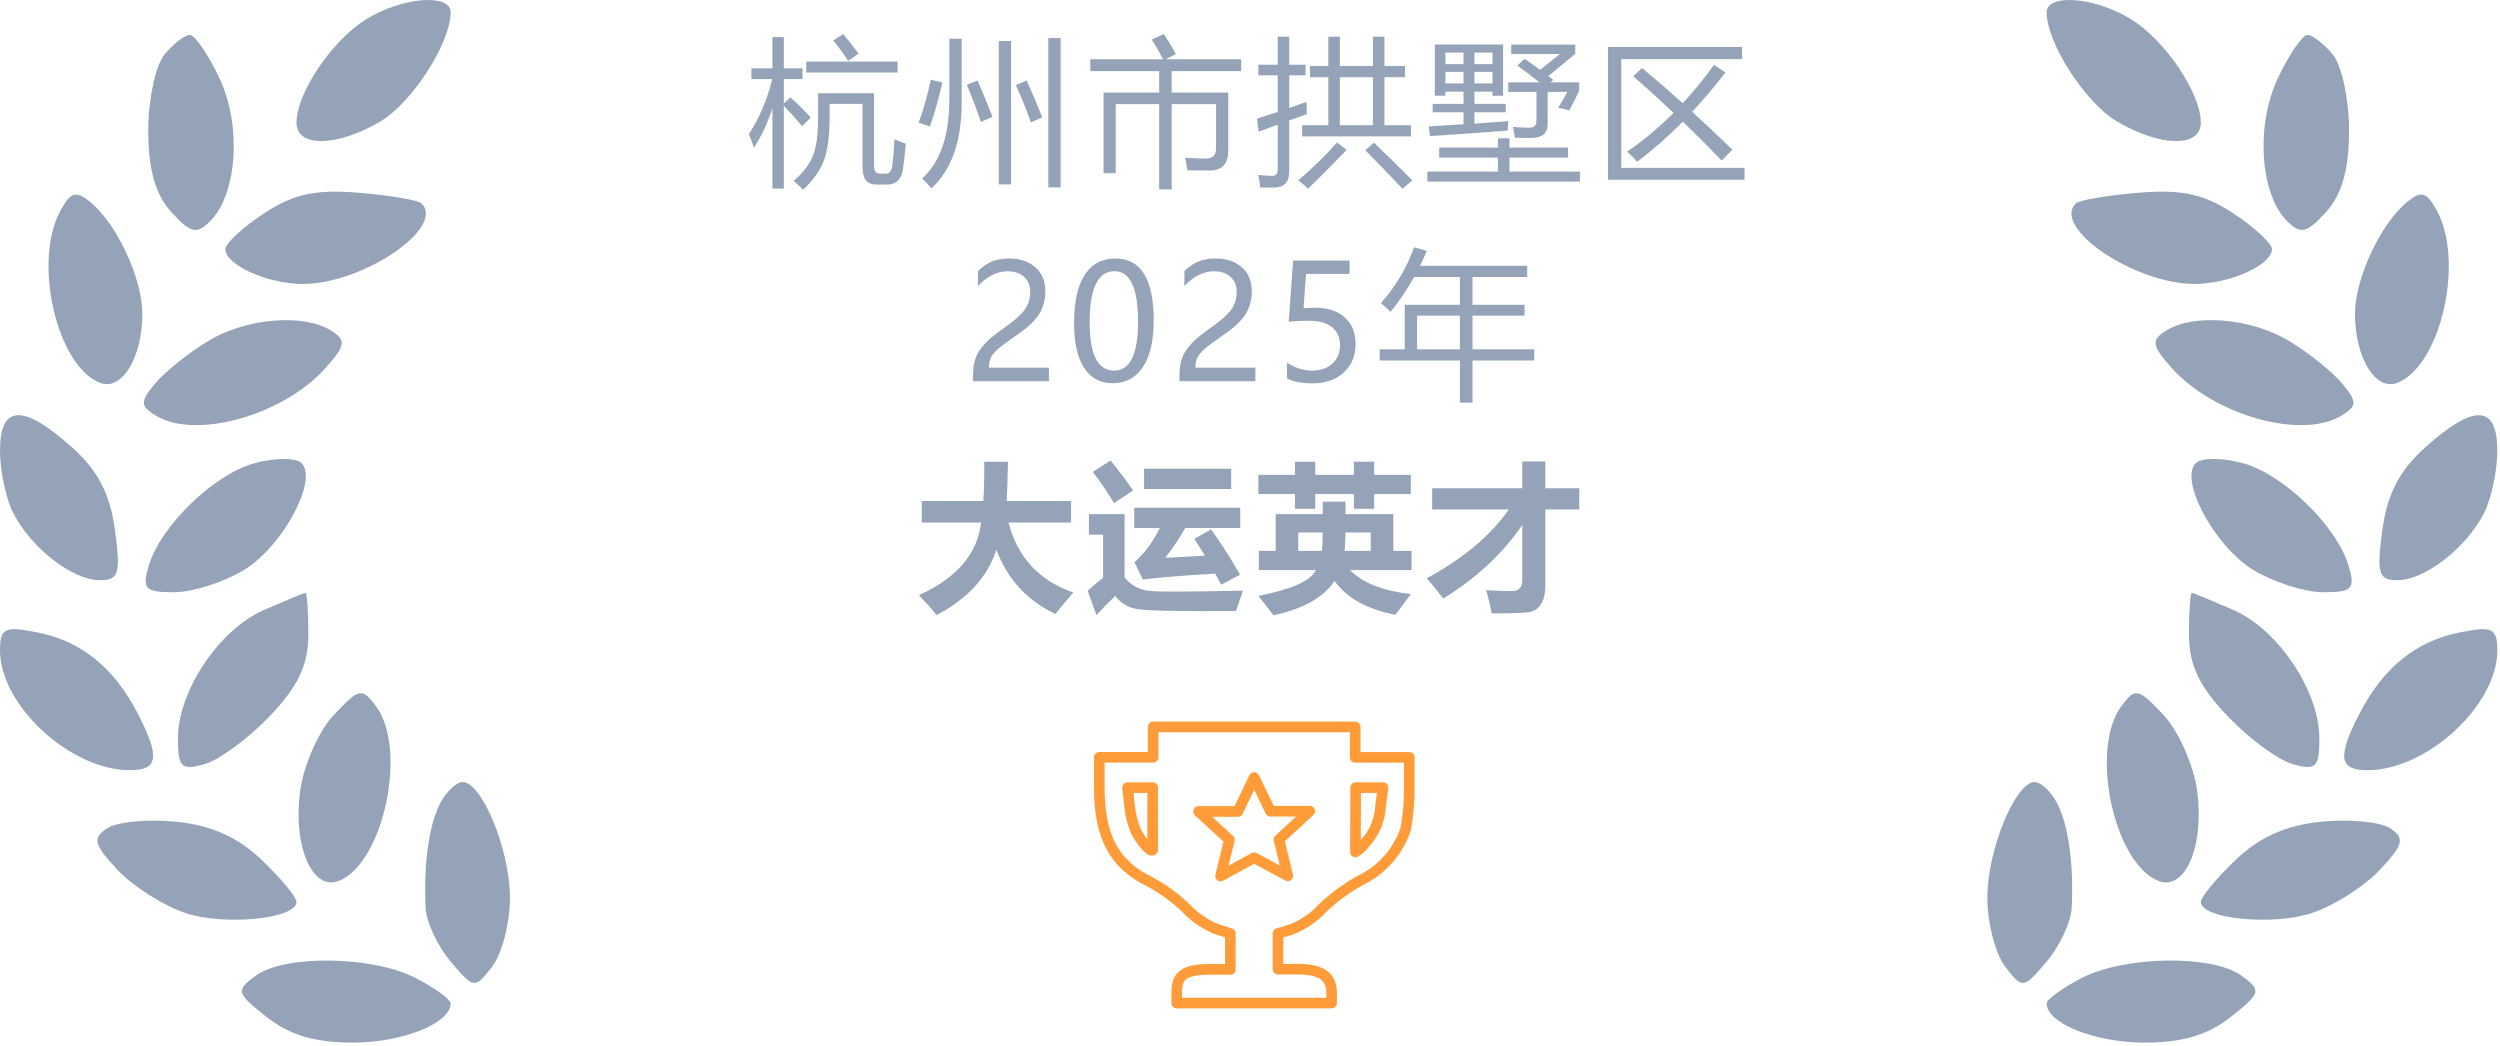 <svg width="282" height="118" viewBox="0 0 282 118" fill="none" xmlns="http://www.w3.org/2000/svg">
<g clip-path="url(#clip0_3584_367)">
<path d="M41.3 2.175C37.435 4.572 33.444 10.501 33.444 13.84C33.444 16.661 38.007 16.592 42.916 13.692C46.49 11.581 50.836 4.833 50.836 1.392C50.836 -0.779 45.334 -0.327 41.3 2.175ZM18.557 6.148C17.548 7.363 16.722 11.213 16.722 14.703C16.722 19.093 17.516 21.924 19.308 23.902C21.479 26.303 22.185 26.471 23.702 24.954C26.779 21.875 27.277 14.137 24.742 8.794C23.476 6.122 21.977 3.936 21.417 3.936C20.855 3.936 19.567 4.93 18.558 6.148H18.557ZM11.302 43.188C6.424 41.316 3.691 29.606 6.783 23.827C7.956 21.634 8.575 21.451 10.217 22.815C13.206 25.296 16.055 31.435 16.055 35.394C16.055 40.344 13.748 44.126 11.302 43.188ZM29.768 24.076C27.377 25.651 25.419 27.461 25.419 28.1C25.419 29.884 30.192 32.029 34.158 32.029C40.925 32.029 50.287 25.681 47.553 22.947C47.185 22.578 44.011 22.036 40.499 21.744C35.597 21.333 33.106 21.875 29.768 24.076ZM17.477 43.285C18.532 42.005 21.204 39.855 23.41 38.506C27.724 35.868 34.239 35.317 37.403 37.318C39.07 38.371 38.971 38.988 36.734 41.495C31.922 46.894 21.949 49.656 17.477 46.825C15.809 45.768 15.809 45.306 17.477 43.285ZM-0 50.846C-0 53.101 0.672 56.262 1.494 57.87C3.506 61.803 8.13 65.407 11.213 65.444C13.404 65.468 13.632 64.738 12.967 59.787C12.421 55.712 11.039 53.059 8.087 50.423C2.585 45.506 -0 45.639 -0 50.846ZM16.782 63.8C18.146 59.296 24.116 53.506 28.71 52.247C30.947 51.63 33.314 51.614 33.971 52.206C35.98 54.014 31.935 61.603 27.532 64.289C25.265 65.67 21.714 66.802 19.642 66.806C16.354 66.81 15.988 66.425 16.784 63.8H16.782ZM29.792 68.794C24.729 70.995 20.077 77.929 20.072 83.287C20.066 86.562 20.462 86.944 23.076 86.194C24.733 85.722 28.044 83.28 30.435 80.773C33.65 77.403 34.782 74.991 34.782 71.514C34.782 68.926 34.631 66.834 34.446 66.862C34.265 66.892 32.167 67.759 29.792 68.794ZM14.648 86.878C7.945 86.878 -0 79.555 -0 73.378C-0 70.845 0.523 70.595 4.259 71.342C9.173 72.325 12.86 75.306 15.521 80.453C18.075 85.391 17.873 86.878 14.648 86.878ZM37.646 80.653C35.952 82.462 34.242 86.32 33.854 89.228C33.022 95.418 35.208 100.522 38.195 99.375C43.228 97.443 46.005 84.578 42.44 79.704C40.848 77.526 40.527 77.589 37.648 80.653H37.646ZM48.013 102.448C47.757 97.49 48.39 92.98 49.683 90.557C50.369 89.268 51.495 88.216 52.187 88.216C54.378 88.216 57.526 95.913 57.526 101.271C57.526 104.111 56.624 107.6 55.518 109.03C53.548 111.578 53.461 111.567 50.836 108.469C49.366 106.732 48.093 104.023 48.013 102.448ZM12.074 93.437C10.4 94.562 10.583 95.274 13.275 98.14C15.018 99.995 18.467 102.181 20.937 102.997C25.366 104.458 33.444 103.645 33.444 101.738C33.444 101.196 31.683 99.07 29.532 97.008C26.833 94.422 23.829 93.084 19.834 92.686C16.651 92.369 13.159 92.709 12.074 93.437ZM30.112 114.743C26.625 111.996 26.555 111.737 28.849 110.059C32.124 107.664 42.027 107.81 46.888 110.322C49.059 111.445 50.836 112.732 50.836 113.185C50.836 115.397 45.508 117.566 39.98 117.603C35.621 117.635 32.72 116.792 30.112 114.743ZM248.251 13.84C248.251 10.501 244.261 4.573 240.396 2.175C236.364 -0.329 230.862 -0.779 230.862 1.392C230.862 4.833 235.206 11.581 238.781 13.692C243.689 16.592 248.251 16.661 248.251 13.84ZM264.974 14.703C264.974 11.213 264.148 7.365 263.139 6.146C262.129 4.93 260.841 3.934 260.281 3.934C259.721 3.934 258.222 6.12 256.954 8.794C254.419 14.137 254.917 21.875 257.996 24.954C259.513 26.471 260.217 26.303 262.388 23.902C264.18 21.924 264.974 19.095 264.974 14.703ZM274.915 23.827C278.007 29.606 275.274 41.314 270.396 43.188C267.95 44.126 265.643 40.344 265.643 35.394C265.643 31.435 268.494 25.296 271.481 22.815C273.125 21.451 273.742 21.634 274.915 23.827ZM256.279 28.1C256.279 27.461 254.321 25.653 251.932 24.076C248.592 21.875 246.101 21.335 241.199 21.744C237.689 22.036 234.513 22.578 234.145 22.947C231.411 25.681 240.775 32.027 247.54 32.027C251.508 32.027 256.279 29.884 256.279 28.1ZM258.286 38.506C260.492 39.855 263.164 42.005 264.219 43.285C265.888 45.306 265.888 45.77 264.219 46.825C259.749 49.656 249.774 46.896 244.962 41.495C242.725 38.988 242.626 38.371 244.293 37.318C247.457 35.317 253.972 35.87 258.286 38.506ZM280.202 57.868C281.024 56.262 281.696 53.101 281.696 50.846C281.696 45.643 279.111 45.506 273.609 50.423C270.657 53.059 269.275 55.712 268.729 59.787C268.064 64.738 268.292 65.468 270.483 65.444C273.566 65.407 278.19 61.801 280.202 57.868ZM252.986 52.245C257.58 53.508 263.552 59.296 264.914 63.8C265.708 66.425 265.342 66.811 262.054 66.806C259.982 66.802 256.431 65.67 254.164 64.289C249.761 61.603 245.716 54.014 247.725 52.206C248.384 51.614 250.749 51.628 252.986 52.245ZM261.624 83.287C261.619 77.931 256.967 70.995 251.904 68.794C249.529 67.761 247.431 66.892 247.248 66.864C247.065 66.836 246.914 68.926 246.914 71.514C246.914 74.989 248.046 77.403 251.263 80.773C253.653 83.282 256.963 85.722 258.62 86.194C261.234 86.944 261.63 86.562 261.624 83.287ZM281.696 73.38C281.696 79.556 273.751 86.878 267.048 86.878C263.825 86.878 263.621 85.391 266.175 80.453C268.837 75.306 272.522 72.326 277.437 71.342C281.173 70.595 281.696 70.847 281.696 73.38ZM247.842 89.228C247.454 86.32 245.746 82.462 244.05 80.653C241.169 77.589 240.85 77.526 239.258 79.704C235.691 84.58 238.468 97.443 243.501 99.376C246.49 100.522 248.674 95.416 247.842 89.228ZM232.017 90.555C233.308 92.98 233.941 97.49 233.685 102.448C233.603 104.023 232.332 106.732 230.862 108.467C228.237 111.569 228.149 111.578 226.18 109.03C225.076 107.6 224.172 104.109 224.172 101.271C224.172 95.913 227.32 88.216 229.509 88.216C230.201 88.216 231.329 89.268 232.017 90.555ZM268.423 98.14C271.113 95.274 271.296 94.564 269.622 93.437C268.537 92.709 265.045 92.371 261.863 92.686C257.869 93.082 254.863 94.422 252.164 97.008C250.013 99.07 248.251 101.196 248.251 101.738C248.251 103.644 256.33 104.458 260.759 102.997C263.231 102.181 266.678 99.997 268.423 98.14ZM252.847 110.059C255.142 111.737 255.071 111.998 251.584 114.743C248.978 116.792 246.075 117.635 241.716 117.603C236.188 117.566 230.862 115.398 230.862 113.185C230.862 112.734 232.637 111.447 234.808 110.322C239.669 107.81 249.572 107.662 252.847 110.059Z" fill="#94A3B8"/>
<path d="M98.591 10.519V18.78C98.591 19.319 98.825 19.589 99.294 19.589H99.945C100.343 19.589 100.583 19.249 100.665 18.569C100.759 17.866 100.835 16.911 100.894 15.704C101.28 15.88 101.708 16.05 102.177 16.214C102.048 17.561 101.943 18.505 101.861 19.044C101.696 20.227 101.099 20.819 100.068 20.819H98.837C97.806 20.819 97.29 20.163 97.29 18.851V11.714H93.581V13.226C93.581 15.288 93.376 16.882 92.966 18.007C92.532 19.202 91.741 20.333 90.593 21.399C90.265 21.048 89.907 20.72 89.521 20.415C90.634 19.442 91.372 18.458 91.736 17.462C92.099 16.524 92.281 15.118 92.281 13.243V10.519H98.591ZM84.476 15.124C85.648 13.331 86.527 11.263 87.112 8.919H84.757V7.706H87.13V4.19H88.413V7.706H90.523V8.919H88.413V11.679L89.169 10.976C90.001 11.737 90.763 12.499 91.454 13.261L90.47 14.227C89.884 13.507 89.198 12.745 88.413 11.942V21.276H87.13V12.224C86.55 13.976 85.853 15.452 85.038 16.653C84.886 16.161 84.698 15.651 84.476 15.124ZM90.945 6.95H101.245V8.181H90.945V6.95ZM94.003 4.56L95.111 3.839C95.685 4.53 96.265 5.269 96.851 6.054L95.673 6.862C95.181 6.101 94.624 5.333 94.003 4.56ZM118.251 4.296H119.64V21.136H118.251V4.296ZM112.661 4.63H114.05V20.802H112.661V4.63ZM107.089 4.366H108.478V11.538C108.478 15.921 107.341 19.155 105.067 21.241C104.775 20.901 104.423 20.532 104.013 20.134C106.075 18.294 107.101 15.276 107.089 11.081V4.366ZM104.997 8.989L106.298 9.306C105.876 11.169 105.407 12.827 104.892 14.28C104.435 14.104 104.013 13.958 103.626 13.841C104.177 12.317 104.634 10.7 104.997 8.989ZM109.058 9.569L110.271 9.077C110.915 10.589 111.478 11.96 111.958 13.19L110.64 13.753C110.194 12.417 109.667 11.023 109.058 9.569ZM114.595 9.604L115.808 9.077C116.452 10.519 117.038 11.907 117.566 13.243L116.282 13.806C115.802 12.423 115.239 11.023 114.595 9.604ZM125.853 19.536H124.481V10.448H130.757V8.022H122.987V6.687H131.188C130.824 5.954 130.399 5.216 129.913 4.472L131.267 3.839C131.771 4.577 132.233 5.333 132.655 6.106L131.495 6.687H140.003V8.022H132.163V10.448H138.544V17.023C138.544 18.499 137.847 19.237 136.452 19.237C135.808 19.237 134.97 19.226 133.939 19.202C133.88 18.815 133.798 18.347 133.692 17.796C134.665 17.855 135.444 17.884 136.03 17.884C136.792 17.884 137.173 17.497 137.173 16.724V11.749H132.163V21.364H130.757V11.749H125.853V19.536ZM146.884 14.122H149.837V8.708H147.763V7.442H149.837V4.138H151.138V7.442H154.864V4.138H156.165V7.442H158.485V8.708H156.165V14.122H159.153V15.388H146.884V14.122ZM141.786 13.384C142.524 13.155 143.304 12.903 144.124 12.628V8.497H141.944V7.302H144.124V4.138H145.425V7.302H147.27V8.497H145.425V12.188C146.052 11.966 146.702 11.731 147.376 11.485C147.388 12.071 147.399 12.534 147.411 12.874C146.778 13.097 146.116 13.334 145.425 13.586V19.343C145.425 20.526 144.88 21.13 143.79 21.153C143.368 21.165 142.823 21.165 142.155 21.153C142.108 20.708 142.038 20.233 141.944 19.73C142.577 19.8 143.11 19.835 143.544 19.835C143.931 19.835 144.124 19.589 144.124 19.097V14.06C143.433 14.318 142.718 14.585 141.979 14.86L141.786 13.384ZM151.138 14.122H154.864V8.708H151.138V14.122ZM154.003 16.952L154.987 16.091C156.347 17.392 157.788 18.81 159.311 20.345L158.204 21.294C156.599 19.583 155.198 18.136 154.003 16.952ZM150.821 16.073L151.894 16.917C150.464 18.405 149.022 19.858 147.569 21.276C147.206 20.96 146.831 20.649 146.444 20.345C147.968 19.056 149.427 17.632 150.821 16.073ZM161.165 14.263C162.419 14.192 163.725 14.11 165.085 14.017V12.663H161.604V11.714H165.085V10.343H163.046V10.8H161.85V5.017H169.55V10.8H168.354V10.343H166.315V11.714H169.849V12.663H166.315V13.946C167.546 13.852 168.823 13.759 170.147 13.665C170.112 13.899 170.083 14.257 170.059 14.737C166.884 14.972 163.966 15.177 161.306 15.352L161.165 14.263ZM161.007 19.36H168.97V17.778H162.343V16.653H168.97V15.599H170.27V16.653H176.88V17.778H170.27V19.36H178.216V20.485H161.007V19.36ZM170.13 10.36V9.288H173.645C172.86 8.655 172.028 8.022 171.149 7.39L171.975 6.634C172.597 7.056 173.177 7.472 173.716 7.882L175.966 6.089H170.464V5.034H177.688V6.071L174.647 8.585C174.847 8.737 175.034 8.884 175.21 9.024L174.876 9.288H178.128V10.255C177.694 11.157 177.319 11.896 177.003 12.47C176.628 12.329 176.212 12.229 175.755 12.171C176.153 11.538 176.499 10.935 176.792 10.36H174.577V13.981C174.577 15.036 173.95 15.563 172.696 15.563C172.099 15.563 171.489 15.552 170.868 15.528C170.821 15.083 170.751 14.679 170.657 14.315C171.278 14.374 171.899 14.403 172.52 14.403C173.048 14.403 173.311 14.146 173.311 13.63V10.36H170.13ZM168.354 5.931H166.315V7.231H168.354V5.931ZM163.046 9.411H165.085V8.11H163.046V9.411ZM166.315 9.411H168.354V8.11H166.315V9.411ZM163.046 7.231H165.085V5.931H163.046V7.231ZM181.387 5.298H196.505V6.669H182.882V18.939H196.786V20.274H181.387V5.298ZM184.235 8.603L185.22 7.671C186.684 8.878 188.217 10.202 189.816 11.644C191.041 10.319 192.216 8.878 193.341 7.319L194.624 8.181C193.393 9.774 192.145 11.251 190.88 12.61C192.339 13.94 193.85 15.364 195.415 16.882L194.202 18.112C192.784 16.63 191.325 15.165 189.825 13.718C188.132 15.435 186.409 16.946 184.657 18.253C184.376 17.89 184.001 17.509 183.532 17.11C185.372 15.856 187.121 14.395 188.779 12.725C187.308 11.336 185.794 9.962 184.235 8.603ZM116.208 32.954C116.208 32.222 115.977 31.648 115.514 31.231C115.051 30.81 114.421 30.599 113.624 30.599C113.062 30.599 112.493 30.742 111.919 31.029C111.345 31.316 110.809 31.727 110.311 32.26V30.59C110.756 30.127 111.26 29.773 111.822 29.526C112.391 29.28 113.056 29.157 113.818 29.157C115.048 29.157 116.038 29.488 116.788 30.15C117.538 30.807 117.913 31.697 117.913 32.822C117.913 33.824 117.682 34.691 117.219 35.424C116.762 36.156 115.977 36.906 114.863 37.674C113.727 38.459 112.965 39.022 112.578 39.361C112.197 39.701 111.931 40.026 111.778 40.337C111.626 40.648 111.55 41.025 111.55 41.471H118.318V43H109.757V42.323C109.757 41.538 109.862 40.873 110.073 40.328C110.29 39.777 110.645 39.244 111.137 38.728C111.629 38.207 112.397 37.583 113.44 36.856C114.506 36.106 115.233 35.45 115.619 34.888C116.012 34.319 116.208 33.675 116.208 32.954ZM121.155 36.461C121.155 34.059 121.554 32.242 122.351 31.012C123.148 29.775 124.302 29.157 125.814 29.157C128.696 29.157 130.138 31.483 130.138 36.136C130.138 38.433 129.731 40.19 128.916 41.409C128.107 42.622 126.971 43.228 125.506 43.228C124.123 43.228 123.051 42.651 122.289 41.497C121.533 40.343 121.155 38.664 121.155 36.461ZM122.913 36.382C122.913 39.997 123.83 41.805 125.664 41.805C127.469 41.805 128.371 39.968 128.371 36.294C128.371 32.491 127.486 30.59 125.717 30.59C123.848 30.59 122.913 32.52 122.913 36.382ZM139.497 32.954C139.497 32.222 139.266 31.648 138.803 31.231C138.34 30.81 137.71 30.599 136.913 30.599C136.351 30.599 135.782 30.742 135.208 31.029C134.634 31.316 134.098 31.727 133.6 32.26V30.59C134.045 30.127 134.549 29.773 135.111 29.526C135.68 29.28 136.345 29.157 137.106 29.157C138.337 29.157 139.327 29.488 140.077 30.15C140.827 30.807 141.202 31.697 141.202 32.822C141.202 33.824 140.971 34.691 140.508 35.424C140.051 36.156 139.266 36.906 138.152 37.674C137.016 38.459 136.254 39.022 135.867 39.361C135.486 39.701 135.22 40.026 135.067 40.337C134.915 40.648 134.839 41.025 134.839 41.471H141.606V43H133.046V42.323C133.046 41.538 133.151 40.873 133.362 40.328C133.579 39.777 133.934 39.244 134.426 38.728C134.918 38.207 135.686 37.583 136.729 36.856C137.795 36.106 138.521 35.45 138.908 34.888C139.301 34.319 139.497 33.675 139.497 32.954ZM152.908 38.799C152.908 40.129 152.466 41.201 151.581 42.016C150.702 42.83 149.518 43.237 148.03 43.237C146.753 43.237 145.801 43.047 145.174 42.666V40.908C146.094 41.506 147.031 41.805 147.986 41.805C148.935 41.805 149.7 41.544 150.28 41.023C150.866 40.495 151.159 39.798 151.159 38.931C151.159 38.063 150.854 37.39 150.245 36.909C149.642 36.423 148.786 36.18 147.679 36.18C146.823 36.18 146.053 36.218 145.367 36.294L145.868 29.386H152.231V30.898H147.318L147.037 34.756L148.276 34.703C149.718 34.703 150.849 35.063 151.669 35.784C152.495 36.499 152.908 37.504 152.908 38.799ZM155.623 39.405H158.453V34.378H164.676V31.249H159.508C158.717 32.673 157.832 33.985 156.853 35.187C156.549 34.858 156.185 34.53 155.764 34.202C157.428 32.327 158.676 30.224 159.508 27.892L160.949 28.296C160.703 28.876 160.445 29.439 160.176 29.983H172.269V31.249H166.099V34.378H171.971V35.608H166.099V39.405H173.06V40.671H166.099V45.417H164.676V40.671H155.623V39.405ZM159.842 39.405H164.676V35.608H159.842V39.405ZM103.978 56.515H110.921C111.003 55.237 111.038 53.761 111.026 52.085H113.698C113.663 53.825 113.616 55.302 113.558 56.515H120.818V58.94H113.76C114.768 62.855 117.202 65.485 121.064 66.833C120.232 67.782 119.564 68.591 119.06 69.259C115.866 67.759 113.643 65.342 112.389 62.008C111.416 65.061 109.169 67.519 105.648 69.382C105.179 68.784 104.517 68.034 103.661 67.132C107.927 65.198 110.262 62.468 110.666 58.94H103.978V56.515ZM125.272 51.944C126.151 53.023 127.001 54.148 127.821 55.319L125.659 56.743C124.921 55.513 124.124 54.341 123.269 53.227L125.272 51.944ZM138.878 55.161H129.052V52.876H138.878V55.161ZM136.61 59.714C137.735 61.273 138.825 62.977 139.88 64.829L137.753 65.954C137.53 65.532 137.305 65.116 137.076 64.706C133.35 64.923 130.628 65.145 128.911 65.374L127.962 63.405C129.022 62.52 129.981 61.237 130.836 59.556H127.944V57.27H139.897V59.556H133.701C133.027 60.727 132.274 61.847 131.442 62.913C132.603 62.872 134.094 62.793 135.916 62.676C135.518 62.025 135.116 61.395 134.712 60.786L136.61 59.714ZM140.214 66.622L139.423 68.925C132.737 68.972 128.938 68.884 128.023 68.661C127.109 68.444 126.368 67.964 125.8 67.22C125.073 67.911 124.364 68.632 123.673 69.382L122.689 66.64C123.233 66.142 123.814 65.652 124.429 65.172V60.312H122.829V57.991H126.855V65.145C127.23 65.597 127.651 65.945 128.12 66.191C128.595 66.438 129.084 66.59 129.588 66.648C130.098 66.707 131.182 66.733 132.84 66.728C134.668 66.728 137.126 66.692 140.214 66.622ZM141.944 53.562H146.075V52.085H148.36V53.562H152.72V52.085H155.005V53.562H159.136V55.724H155.005V57.394H152.72V55.724H148.36V57.394H146.075V55.724H141.944V53.562ZM141.997 62.14H143.895V57.991H149.204V56.585H151.77V57.991H157.167V62.14H159.224V64.302H152.271C153.707 65.755 156.001 66.657 159.153 67.009L157.395 69.347C154.208 68.731 151.923 67.46 150.54 65.532C149.269 67.413 146.972 68.702 143.649 69.399C143.169 68.767 142.601 68.04 141.944 67.22C145.706 66.481 147.868 65.509 148.431 64.302H141.997V62.14ZM151.674 62.14H154.618V60.065H151.77C151.77 60.722 151.738 61.413 151.674 62.14ZM149.099 62.14C149.169 61.642 149.204 60.95 149.204 60.065H146.444V62.14H149.099ZM161.552 55.073H171.712V52.05H174.313V55.073H178.145V57.464H174.313V66.024C174.313 66.968 174.141 67.691 173.795 68.195C173.455 68.699 172.983 68.989 172.38 69.065C171.776 69.147 170.399 69.189 168.249 69.189C168.12 68.392 167.915 67.519 167.634 66.569C168.7 66.64 169.679 66.675 170.569 66.675C171.331 66.675 171.712 66.253 171.712 65.409V59.23C169.468 62.482 166.497 65.245 162.8 67.519C161.874 66.335 161.253 65.573 160.936 65.233C165.097 62.966 168.182 60.376 170.191 57.464H161.552V55.073Z" fill="#94A3B8"/>
<path d="M130.074 82V85.422H124V88.772C124 94.38 125.666 97.507 129.671 99.451C131.159 100.251 132.533 101.249 133.756 102.416C134.738 103.463 135.936 104.286 137.267 104.826L138.781 105.292V109.35H136.47C133.675 109.35 132.734 109.986 132.734 111.876V113.148H150.203V112.01C150.203 110.156 149.056 109.323 146.405 109.323H144.156V105.292L145.697 104.835C147.03 104.294 148.229 103.469 149.209 102.416C150.484 101.201 151.911 100.156 153.455 99.308C154.654 98.731 155.724 97.919 156.603 96.92C157.482 95.921 158.151 94.756 158.57 93.493C158.855 91.93 158.987 90.343 158.964 88.755V85.431H152.864V82H130.074ZM141.469 87.707L143.305 91.505H147.731L144.264 94.703L145.258 98.788L141.469 96.754L137.679 98.815L138.674 94.73L135.198 91.532H139.632L141.469 87.707ZM127.189 88.844H130.02V95.903C129.724 96.082 128.802 95.007 128.13 93.78C127.748 92.841 127.504 91.851 127.404 90.842L127.189 88.844ZM152.917 88.844H155.999L155.739 90.815C155.678 92.456 155.019 94.017 153.885 95.205C153.618 95.568 153.28 95.873 152.891 96.1L152.917 88.844Z" stroke="#FF9C39" stroke-width="1.2" stroke-linecap="round" stroke-linejoin="round"/>
</g>
<defs>
<clipPath id="clip0_3584_367">
<rect width="282" height="118" fill="white"/>
</clipPath>
</defs>
</svg>
